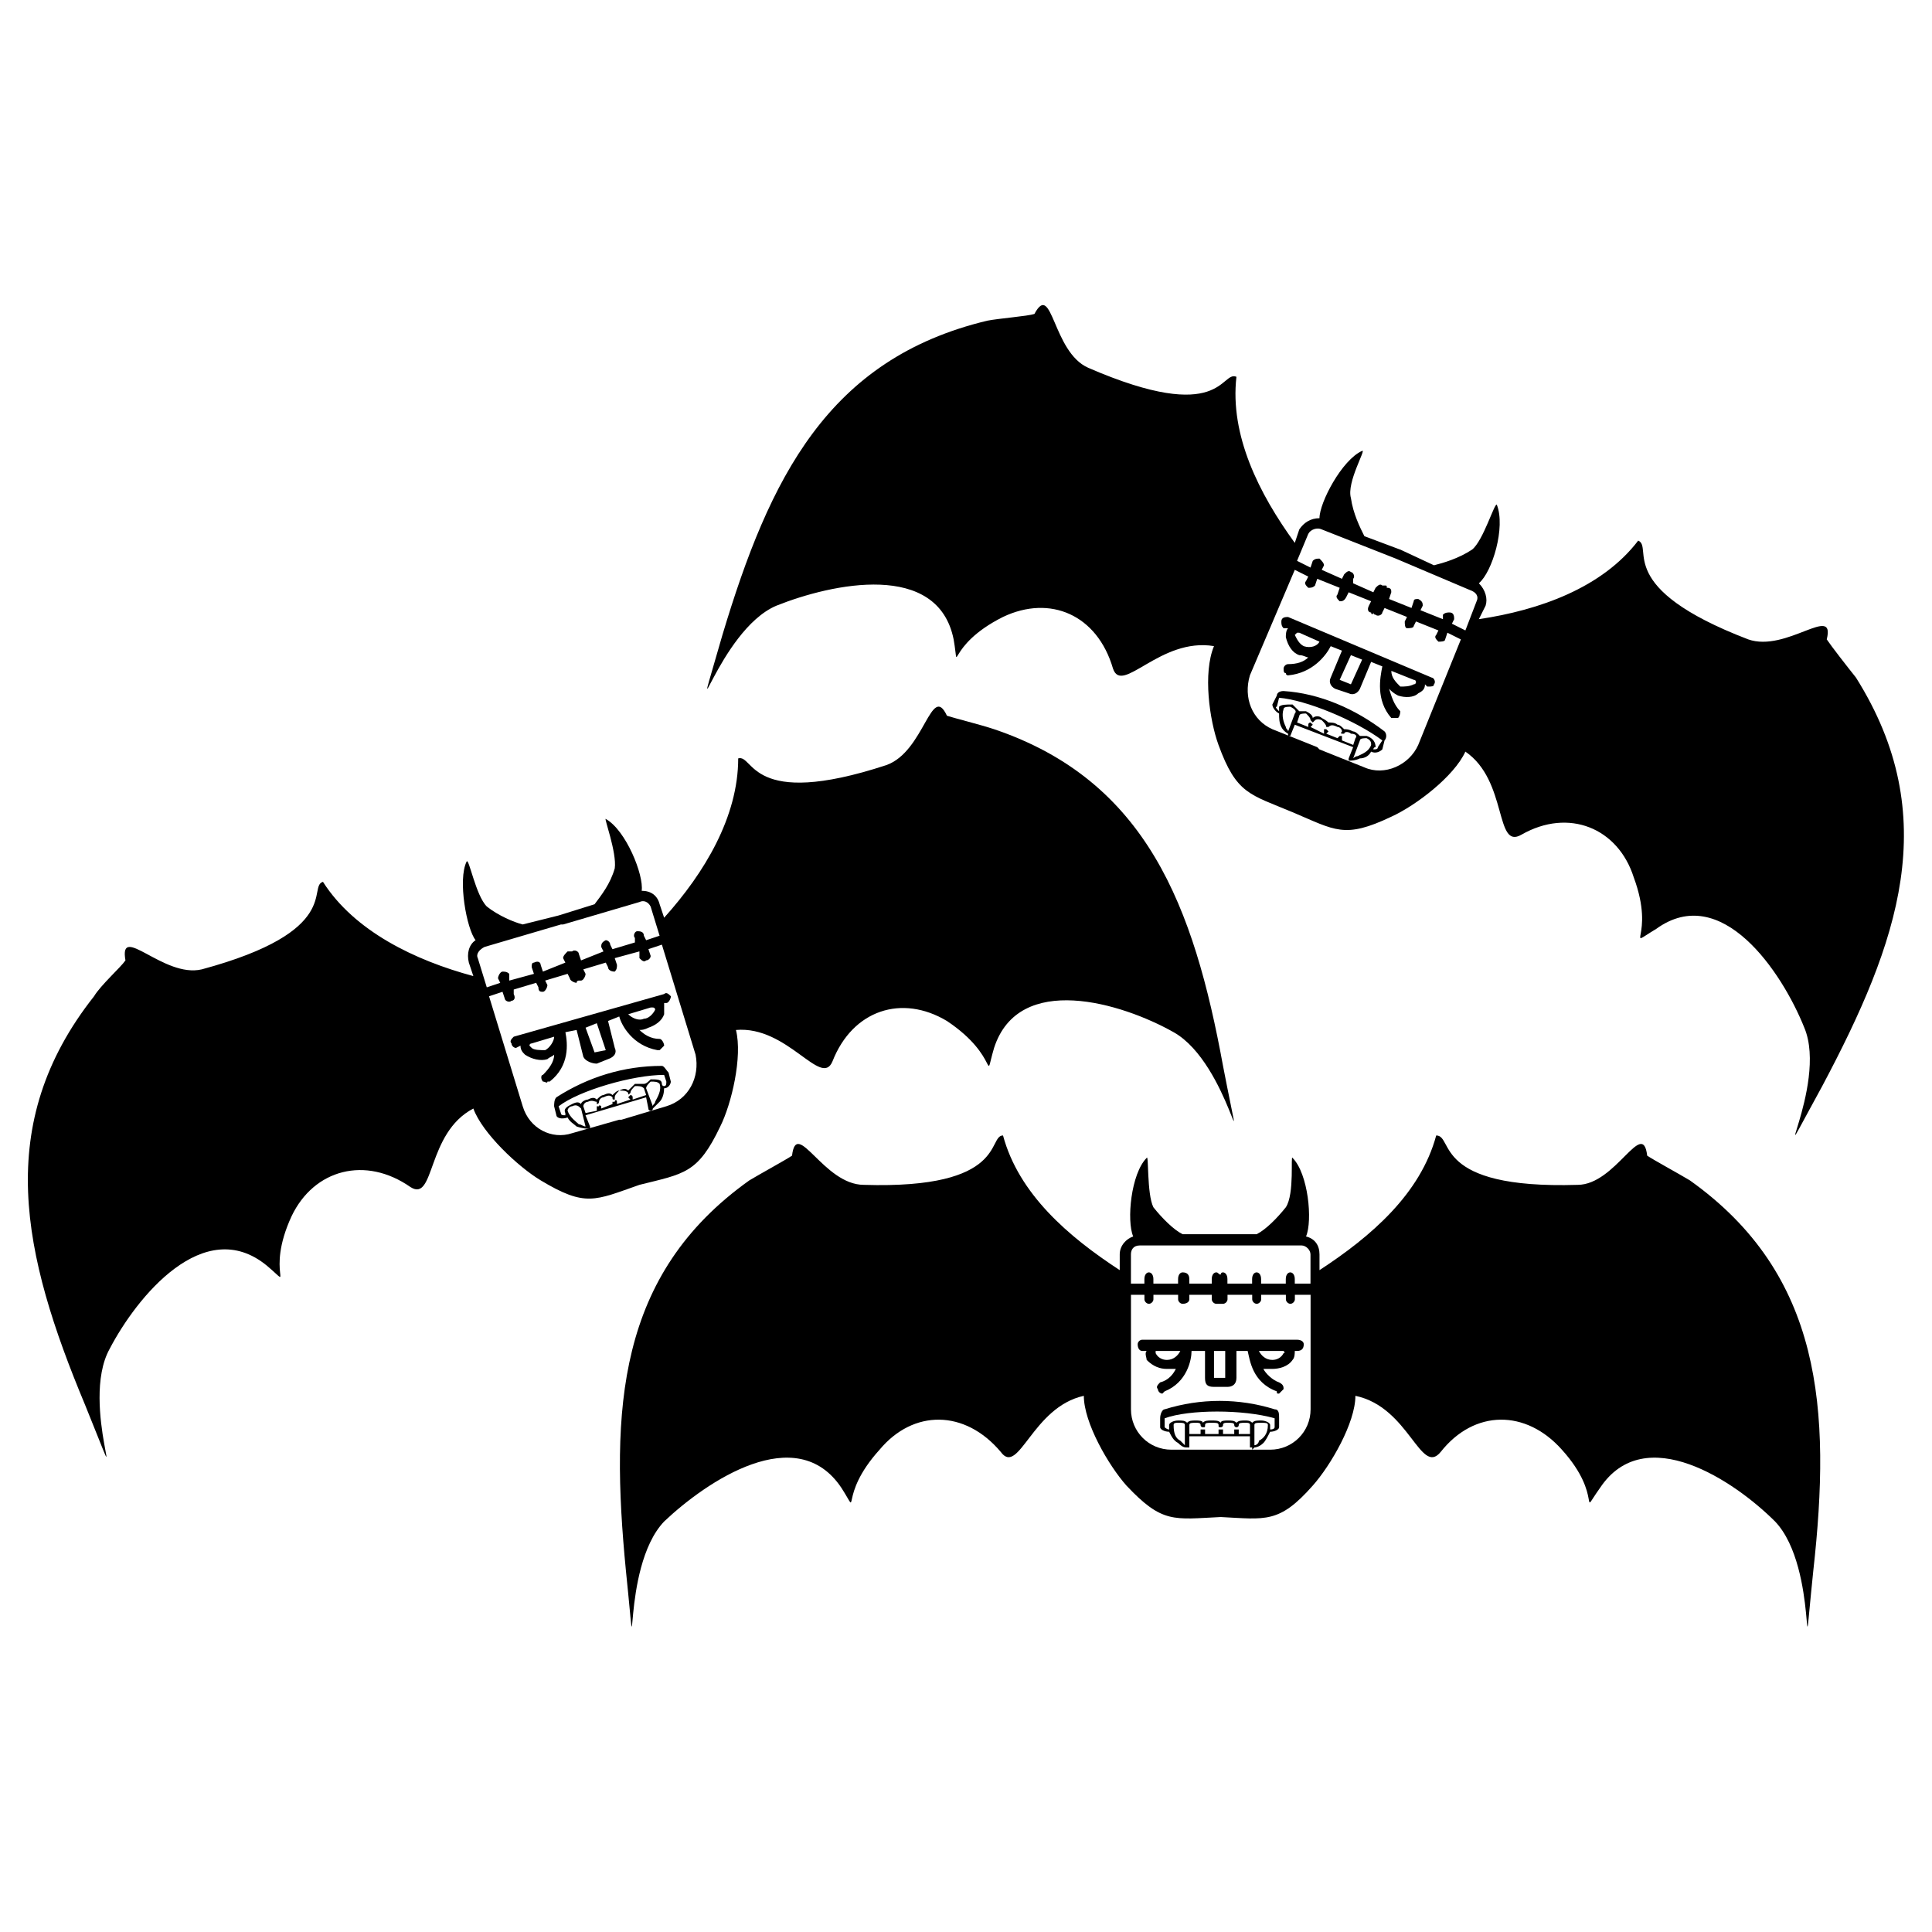 <?xml version="1.0" encoding="UTF-8"?>
<!-- The Best Svg Icon site in the world: iconSvg.co, Visit us! https://iconsvg.co -->
<svg fill="#000000" width="800px" height="800px" version="1.1" viewBox="144 144 512 512" xmlns="http://www.w3.org/2000/svg">
 <g fill-rule="evenodd">
  <path d="m487.73 499.04h-41.043c-0.594 0-1.191 0.594-1.191 1.191 0 1.191 0.594 1.785 1.191 1.785h1.191c-0.594 0.594 0 1.785 0 2.379 1.785 1.785 3.57 2.379 5.352 2.379h2.379c-0.594 1.191-1.785 2.973-4.164 3.57-0.594 0.594-1.191 1.191-0.594 1.785 0 0.594 0.594 1.191 1.191 1.191l0.594-0.594c5.949-2.379 7.137-8.328 7.137-10.707h3.57v7.137c0 1.785 0.594 2.379 2.379 2.379h3.57c1.191 0 2.379-0.594 2.379-2.379v-7.137h2.973c0.594 2.379 1.191 8.328 7.734 10.707 0 0.594 0 0.594 0.594 0.594 0 0 0.594-0.594 1.191-1.191 0-0.594 0-1.191-1.191-1.785-1.785-0.594-3.57-2.379-4.164-3.57h2.379c1.785 0 4.164-0.594 5.352-2.379 0.594-0.594 0.594-1.785 0.594-2.379h0.594c1.191 0 1.785-0.594 1.785-1.785 0-0.594-0.594-1.191-1.785-1.191zm-34.5 5.352c-1.191 0-2.379-0.594-2.973-1.785v-0.594h0.594 5.949c-0.594 1.191-1.785 2.379-3.57 2.379zm15.465 4.758h-2.973v-7.137h2.973zm15.465-6.543c-0.594 1.191-1.785 1.785-2.973 1.785-1.785 0-2.973-1.191-3.57-2.379h5.949 0.594s0.594 0.594 0 0.594z"/>
  <path d="m481.79 517.48c-9.516-2.973-19.629-2.973-29.145 0-0.594 0-1.191 1.191-1.191 2.379v2.379c0 0.594 1.191 1.191 2.379 1.191 0.594 1.191 1.191 2.379 2.379 2.973 1.191 1.191 1.785 1.191 2.379 1.191v0.594-0.594h0.594v-2.973h16.059v2.973h0.594v0.594l0.594-0.594s1.191 0 2.379-1.191c0.594-0.594 1.191-1.785 1.785-2.973 1.191 0 2.379-0.594 2.379-1.191v-2.379c0-1.191 0-2.379-1.191-2.379zm0 2.379v2.379s0 0.594-1.191 0.594v-1.191c0-0.594-1.191-1.191-2.379-1.191-1.191 0-1.785 0-2.379 0.594-0.594-0.594-1.191-0.594-1.785-0.594-1.191 0-1.785 0-2.379 0.594-0.594-0.594-1.191-0.594-2.379-0.594-0.594 0-1.785 0-1.785 0.594-0.594-0.594-1.191-0.594-2.379-0.594-1.191 0-1.785 0-2.379 0.594 0-0.594-1.191-0.594-1.785-0.594-1.191 0-1.785 0-2.379 0.594-0.594-0.594-1.191-0.594-2.379-0.594-1.191 0-2.379 0.594-2.379 1.191v1.191c-0.594 0-1.191-0.594-1.191-0.594v-2.379c6.543-2.379 20.82-2.379 29.145 0zm-23.793 7.137-1.191-1.191c-1.191-0.594-1.785-1.785-1.785-4.164 0-0.594 0.594-0.594 1.191-0.594 1.191 0 1.785 0 1.785 0.594zm17.25-2.973h-2.973v-1.191h-0.594-0.594v1.191h-2.973v-1.191h-0.594-0.594v1.191h-3.57v-1.191h-0.594-0.594v1.191h-2.973v-2.379c0-0.594 0.594-0.594 1.785-0.594 0.594 0 1.191 0 1.191 0.594s0.594 0.594 0.594 0.594c0.594 0 0.594 0 0.594-0.594s0.594-0.594 1.785-0.594 1.785 0 1.785 0.594 0 0.594 0.594 0.594c0 0 0.594 0 0.594-0.594s0.594-0.594 1.191-0.594c1.191 0 1.785 0 1.785 0.594s0.594 0.594 0.594 0.594 0.594 0 0.594-0.594 0.594-0.594 1.785-0.594c0.594 0 1.191 0 1.191 0.594v2.379zm2.379 1.785c0 0.594-0.594 1.191-1.191 1.191v-5.352c0-0.594 0.594-0.594 1.785-0.594s1.785 0 1.785 0.594c0 2.379-1.191 3.57-2.379 4.164z"/>
  <path d="m467.51 471.08h-10.113c-2.379-1.191-5.352-4.164-7.734-7.137-1.785-3.57-1.191-14.277-1.785-13.086-4.164 4.164-5.352 16.656-3.57 20.82-1.785 0.594-3.57 2.379-3.57 4.758v4.164c-13.68-8.922-26.766-20.223-30.93-35.688-4.164 0 1.191 14.277-36.879 13.086-10.707 0-17.844-17.844-19.035-7.734-1.785 1.191-8.328 4.758-11.301 6.543-35.094 24.98-36.879 60.672-32.715 103.5 3.57 34.5-1.785-0.594 10.113-13.086 11.301-10.707 35.094-26.766 46.992-8.922 5.352 8.328-1.191 2.379 10.113-10.113 8.922-10.707 22.602-10.707 32.121 0.594 4.758 6.543 8.328-11.895 22.008-14.871 0 7.137 6.543 18.438 11.301 23.793 9.516 10.113 12.492 8.922 24.98 8.328 11.895 0.594 15.465 1.785 24.387-8.328 4.758-5.352 11.301-16.656 11.301-23.793 14.277 2.973 17.25 21.414 22.602 14.871 8.922-11.301 22.602-11.301 32.121-0.594 11.301 12.492 4.164 18.438 10.113 10.113 11.895-17.844 35.688-1.785 46.395 8.922 11.895 12.492 6.543 47.586 10.113 13.086 4.758-42.828 2.379-78.516-32.715-103.5-2.973-1.785-9.516-5.352-11.301-6.543-1.191-10.113-8.328 7.734-18.438 7.734-38.664 1.191-32.715-13.086-37.473-13.086-4.164 15.465-17.25 26.766-30.93 35.688v-4.164c0-2.379-1.191-4.164-3.57-4.758 1.785-4.164 0.594-16.656-3.57-20.82-0.594-1.191 0.594 9.516-1.785 13.086-2.379 2.973-5.352 5.949-7.734 7.137h-9.516zm0 57.102h-13.086c-5.949 0-10.707-4.758-10.707-10.707v-30.336h3.57v1.191c0 0.594 0.594 1.191 1.191 1.191 0.594 0 1.191-0.594 1.191-1.191v-1.191h6.543v1.191c0 0.594 0.594 1.191 1.191 1.191 1.191 0 1.785-0.594 1.785-1.191v-1.191h5.949v1.191c0 0.594 0.594 1.191 1.191 1.191h1.191 0.594c0.594 0 1.191-0.594 1.191-1.191v-1.191h6.543v1.191c0 0.594 0.594 1.191 1.191 1.191 0.594 0 1.191-0.594 1.191-1.191v-1.191h6.543v1.191c0 0.594 0.594 1.191 1.191 1.191 0.594 0 1.191-0.594 1.191-1.191v-1.191h4.164v30.336c0 5.949-4.758 10.707-10.707 10.707zm0-46.395c-0.594 0-0.594-0.594-1.191-0.594-0.594 0-1.191 0.594-1.191 1.785v1.191h-5.949v-1.191c0-1.191-0.594-1.785-1.785-1.785-0.594 0-1.191 0.594-1.191 1.785v1.191h-6.543v-1.191c0-1.191-0.594-1.785-1.191-1.785-0.594 0-1.191 0.594-1.191 1.785v1.191h-3.57v-7.734c0-1.191 0.594-2.379 2.379-2.379h42.828c1.191 0 2.379 1.191 2.379 2.379v7.734h-4.164v-1.191c0-1.191-0.594-1.785-1.191-1.785-0.594 0-1.191 0.594-1.191 1.785v1.191h-6.543v-1.191c0-1.191-0.594-1.785-1.191-1.785-0.594 0-1.191 0.594-1.191 1.785v1.191h-6.543v-1.191c0-1.191-0.594-1.785-1.191-1.785-0.594 0-0.594 0.594-0.594 0.594z"/>
  <path d="m320 407.43-39.852 11.301c-0.594 0.594-1.191 1.191-0.594 1.785 0 0.594 0.594 1.191 1.191 1.191l1.191-0.594c0 1.191 0.594 1.785 1.191 2.379 1.785 1.191 4.164 1.785 5.949 1.191 0.594-0.594 1.191-0.594 1.785-1.191 0 1.785-1.191 3.57-2.973 5.352-0.594 0-0.594 1.191 0 1.785 0.594 0 1.191 0.594 1.191 0h0.594c5.352-4.164 4.758-10.113 4.164-13.086l2.973-0.594 1.785 7.137c0.594 1.191 2.379 1.785 3.57 1.785l2.973-1.191c1.785-0.594 2.379-1.785 1.785-2.973l-1.785-7.137 2.973-1.191c0.594 2.379 3.57 7.734 10.113 8.922h0.594c0.594-0.594 0.594-0.594 1.191-1.191 0-0.594-0.594-1.785-1.191-1.785-2.379 0-4.164-1.191-5.352-2.379 0.594 0 1.191 0 2.379-0.594 1.785-0.594 3.57-1.785 4.164-3.57v-2.973h0.594c0.594 0 1.191-1.191 1.191-1.785-0.594-0.594-1.191-1.191-1.785-0.594zm-31.523 14.871c-1.191 0-2.973 0-3.57-0.594l-0.594-0.594c0-0.594 0.594-0.594 0.594-0.594l5.949-1.785c0 1.191-1.191 2.973-2.379 3.57zm16.059 0-2.973 0.594-2.379-6.543 2.973-1.191 2.379 7.137zm13.086-10.707c-0.594 1.191-1.785 2.379-2.973 2.379-1.191 0.594-2.973 0-4.164-1.191l5.949-1.785h0.594c0.594 0 0.594 0.594 0.594 0.594z"/>
  <path d="m319.4 426.47c-10.113 0-19.629 2.973-27.957 8.328-0.594 0.594-0.594 1.785-0.594 2.379l0.594 2.379c0 0.594 1.191 1.191 2.973 0.594 0.594 1.191 1.785 1.785 2.379 2.379 1.785 0.594 2.973 0.594 2.973 0.594h0.594v-0.594l-1.191-2.973 16.059-4.758 0.594 2.973c0 0.594 0.594 0.594 0.594 0.594s0.594 0 0.594-0.594l1.785-1.785c0.594-0.594 1.191-1.785 1.191-3.57 1.191 0 1.785-1.191 1.785-1.785l-0.594-2.379c-0.594-0.594-1.191-1.785-1.785-1.785zm0.594 2.379 0.594 1.785c0 0.594 0 1.191-0.594 1.191s-0.594-0.594-0.594-0.594c0-1.191-1.191-1.191-2.973-1.191-0.594 0.594-1.191 1.191-1.785 1.191h-2.379l-1.785 1.785c-0.594-0.594-1.191-0.594-2.379 0-0.594 0-1.191 0.594-1.785 1.191-0.594-0.594-1.191-0.594-2.379 0-0.594 0-1.191 0.594-1.785 1.191-0.594-0.594-1.191-0.594-2.379 0-0.594 0-1.785 0.594-1.785 1.191-0.594-0.594-1.191-0.594-2.379 0-1.191 0.594-2.379 1.191-1.785 2.379v0.594c-0.594 0-1.191 0-1.191-0.594l-0.594-1.785c5.352-4.164 19.629-8.328 27.957-8.328zm-20.82 13.68c-0.594 0-1.191-0.594-1.785-0.594-0.594-0.594-2.379-1.785-2.973-3.57 0-0.594 0.594-1.191 1.191-1.191 1.191-0.594 1.785 0 2.379 0.594l1.191 4.758zm16.059-8.328-3.57 1.191v-0.594c0-0.594-0.594-0.594-0.594-0.594l-0.594 0.594 0.594 0.594-3.57 1.191v-0.594c0-0.594-0.594-0.594-0.594 0h-0.594v0.594l-2.973 1.191v-0.594s-0.594-0.594-0.594 0h-0.594v1.191l-2.973 0.594-0.594-1.785c0-0.594 0.594-1.191 1.191-1.191 1.191-0.594 1.785 0 2.379 0v0.594c0.594 0 0.594-0.594 0.594-0.594 0-0.594 0.594-1.191 1.191-1.191 1.191-0.594 1.785-0.594 2.379 0 0 0.594 0 0.594 0.594 0.594v-0.594c0-0.594 0.594-1.191 1.191-1.785 1.191 0 1.785 0 2.379 0.594 0 0.594 0 0.594 0.594 0 0-0.594 0.594-1.191 1.191-1.785 1.191 0 1.785 0 2.379 0.594l0.594 1.785zm2.379 1.785c0 0.594-0.594 0.594-0.594 1.191l-1.785-4.758c0-0.594 0.594-1.191 1.191-1.785 1.191 0 1.785 0 2.379 0.594 0.594 1.785-0.594 3.57-1.191 4.758z"/>
  <path d="m292.04 386.61-9.516 2.379c-2.379-0.594-6.543-2.379-9.516-4.758-2.973-2.973-4.758-13.086-5.352-11.895-2.379 4.758 0 17.844 2.379 20.82-1.785 1.191-2.379 3.57-1.785 5.949l1.191 3.57c-15.465-4.164-31.523-11.895-39.852-24.98-4.164 1.191 5.352 13.086-32.121 23.199-10.113 2.379-22.008-12.492-20.223-2.379-1.191 1.785-6.543 6.543-8.328 9.516-26.766 33.906-19.035 68.402-2.379 108.26 13.086 32.121-1.785 0 6.543-14.871 7.137-13.68 24.98-35.688 41.637-22.008 7.734 6.543-0.594 2.379 6.543-13.086 5.949-12.492 19.629-16.059 31.523-7.734 6.543 4.164 4.164-14.277 16.656-20.82 2.379 6.543 11.895 15.465 17.844 19.035 11.895 7.137 14.277 5.352 26.172 1.191 11.895-2.973 15.465-2.973 21.414-15.465 2.973-5.949 5.949-18.438 4.164-25.578 13.68-1.191 22.602 15.465 25.578 8.328 5.352-13.68 18.438-17.844 30.336-10.707 14.277 9.516 9.516 17.25 12.492 7.137 6.543-20.223 33.906-11.895 47.586-4.164 14.871 8.328 19.629 42.828 13.086 8.922-7.734-42.23-20.223-75.543-60.672-89.223-3.57-1.191-10.707-2.973-12.492-3.57-4.164-8.922-5.949 9.516-16.059 13.086-36.285 11.895-35.094-2.973-39.258-1.785 0 15.465-8.922 30.336-19.629 42.23l-1.191-3.57c-0.594-2.379-2.379-3.57-4.758-3.57 0.594-4.164-4.164-16.059-9.516-19.035-0.594-0.594 2.973 8.922 2.379 13.086-1.191 4.164-3.57 7.137-5.352 9.516l-9.516 2.973zm16.656 54.129h-0.594l-12.492 3.57c-5.352 1.785-11.301-1.191-13.086-7.137l-8.922-29.145 3.57-1.191 0.594 1.785c0 0.594 1.191 1.191 1.785 0.594 0.594 0 1.191-0.594 0.594-1.785v-1.191l5.949-1.785 0.594 1.191c0 1.191 0.594 1.191 1.191 1.191 0.594 0 1.191-1.191 1.191-1.785l-0.594-1.191 5.949-1.785 0.594 1.191c0 0.594 1.191 1.191 1.785 1.191 0-0.594 0.594-0.594 0.594-0.594h0.594c0.594 0 1.191-1.191 1.191-1.785l-0.594-1.191 5.949-1.785 0.594 1.191c0 0.594 0.594 1.191 1.785 1.191 0.594-0.594 0.594-1.191 0.594-1.785l-0.594-1.785 6.543-1.785v1.785c0.594 0.594 1.191 1.191 1.785 0.594 0.594 0 1.191-0.594 1.191-1.191l-0.594-1.785 3.57-1.191 8.922 29.145c1.191 5.949-1.785 11.895-7.734 13.68l-11.895 3.57zm-13.68-44.609h-0.594c-0.594 0.594-1.191 1.191-1.191 1.785l0.594 1.191-5.949 2.379-0.594-1.785c0-0.594-0.594-1.191-1.785-0.594-0.594 0-0.594 0.594-0.594 1.191l0.594 1.785-6.543 1.785v-1.785c-0.594-0.594-1.191-0.594-1.785-0.594s-1.191 1.191-1.191 1.785l0.594 1.191-3.57 1.191-2.379-7.734c-0.594-1.191 0.594-2.379 1.785-2.973l20.223-5.949h0.594l20.223-5.949c1.191-0.594 2.379 0 2.973 1.191l2.379 7.734-3.57 1.191-0.594-1.191c0-1.191-1.191-1.191-1.785-1.191s-1.191 1.191-0.594 1.785v1.191l-5.949 1.785-0.594-1.191c0-0.594-0.594-1.191-1.191-1.191-1.191 0.594-1.191 1.191-1.191 1.785l0.594 1.191-5.949 2.379-0.594-1.785c0-0.594-1.191-1.191-1.785-0.594h-0.594z"/>
  <path d="m523.42 323.57-38.066-16.059c-0.594 0-1.785 0-1.785 1.191 0 0.594 0 1.191 0.594 1.785h1.191c-0.594 0.594-0.594 1.785-0.594 2.379 0.594 2.379 1.785 4.164 3.57 4.758 1.191 0 1.785 0.594 2.379 0.594-1.191 1.191-2.973 1.785-5.352 1.785-0.594 0-1.191 0.594-1.191 1.191 0 0.594 0 1.191 0.594 1.191 0 0.594 0.594 0.594 0.594 0.594 6.543-0.594 10.113-5.352 11.301-7.734l2.973 1.191-2.973 7.137c-0.594 1.191 0 2.379 1.191 2.973l3.57 1.191c1.191 0.594 2.379 0 2.973-1.191l2.973-7.137 2.973 1.191c-0.594 2.973-1.785 8.922 2.379 13.68h0.594 1.191c0.594-0.594 0.594-1.785 0.594-1.785-1.785-1.785-2.379-4.164-2.973-5.949 0.594 0.594 1.191 1.191 2.379 1.785 1.785 0.594 4.164 0.594 5.352-0.594 1.191-0.594 1.785-1.191 1.785-2.379l0.594 0.594c1.191 0 1.785 0 1.785-0.594 0.594-0.594 0-1.785-0.594-1.785zm-33.906-8.328c-1.191-0.594-1.785-1.785-2.379-2.973l0.594-0.594h0.594l5.352 2.379c-0.594 1.191-2.379 1.785-4.164 1.191zm12.492 10.113-2.973-1.191 2.973-6.543 2.973 1.191zm16.656 0c-1.191 0.594-2.379 0.594-3.57 0.594-1.191-1.191-2.379-2.379-2.379-4.164l5.949 2.379c0.594 0 0.594 0.594 0.594 0.594s0 0.594-0.594 0.594z"/>
  <path d="m510.93 337.84c-7.734-5.949-17.25-10.113-26.766-10.707-1.191 0-1.785 0.594-1.785 1.191l-1.191 2.379c0 0.594 0.594 1.785 1.785 2.379 0 1.191 0 2.379 0.594 3.57s1.785 1.785 1.785 1.785v0.594h0.594l1.191-2.973 15.465 5.949-1.191 2.973v0.594h0.594s1.191 0 2.379-0.594c1.191 0 2.379-0.594 2.973-1.785 1.191 0.594 2.379 0 2.973-0.594l0.594-2.379c0.594-0.594 0.594-1.785 0-2.379zm-0.594 2.379-1.191 1.785c0 0.594-0.594 0.594-1.191 0.594 0 0 0-0.594 0.594-0.594 0-1.191-0.594-2.379-2.379-2.973h-1.785c-0.594-0.594-1.191-1.191-1.785-1.191-1.191-0.594-1.785-0.594-2.379-0.594-0.594-0.594-1.191-1.191-1.785-1.191-0.594-0.594-1.785-0.594-2.379-0.594 0 0-0.594-0.594-1.785-1.191-0.594-0.594-1.785-0.594-2.379 0 0-0.594-0.594-1.191-1.785-1.785h-1.785c-0.594-0.594-1.191-1.191-1.785-1.785-1.785 0-2.973 0-3.57 0.594v1.191c-0.594-0.594-1.191-1.191-0.594-1.191l0.594-2.379c7.137 0.594 20.223 5.949 27.363 11.301zm-24.98-2.379c0-0.594-0.594-0.594-0.594-1.191-0.594-1.191-1.191-2.973-0.594-4.758 0-0.594 1.191-0.594 1.785-0.594 1.191 0.594 1.785 1.191 1.191 1.785l-1.785 4.758zm17.25 3.57-2.973-1.191v-0.594-0.594h-0.594l-0.594 0.594-2.973-1.191 0.594-0.594-0.594-0.594h-0.594v1.191l-3.57-1.785 0.594-0.594-0.594-0.594s-0.594 0-0.594 0.594v0.594l-2.973-1.191 0.594-1.785c0-0.594 1.191-0.594 1.785-0.594 0.594 0.594 1.191 1.191 1.191 1.785l0.594 0.594 0.594-0.594s0.594-0.594 1.785 0c0.594 0.594 1.191 1.191 1.191 1.785h0.594c0.594-0.594 1.191-0.594 2.379 0 0.594 0 1.191 0.594 1.191 1.191-0.594 0.594 0 0.594 0 0.594h0.594c0-0.594 1.191-0.594 1.785 0 1.191 0 1.785 0.594 1.191 1.191l-0.594 1.785zm1.191 2.973c-0.594 0-1.191 0.594-1.191 0.594l1.785-4.758c0-0.594 1.191-0.594 1.785-0.594 1.191 0.594 1.191 1.191 1.191 1.785-0.594 1.785-2.379 2.379-3.57 2.973z"/>
  <path d="m515.09 289.66-9.516-3.57c-1.191-2.379-2.973-5.949-3.57-10.113-1.191-4.164 4.164-13.086 2.973-12.492-5.352 2.379-11.301 13.68-11.301 17.844-2.379 0-4.164 1.191-5.352 2.973l-1.191 3.57c-9.516-13.086-17.25-28.551-15.465-44.016-4.164-1.785-3.57 13.086-39.258-2.379-9.516-4.164-9.516-23.199-14.277-14.277-1.785 0.594-9.516 1.191-12.492 1.785-42.23 10.113-57.695 41.637-70.188 83.273-9.516 33.309-1.191-1.191 14.277-7.734 14.871-5.949 42.828-11.895 46.992 8.922 1.785 10.113-2.379 1.785 13.086-5.949 12.492-5.949 24.98-0.594 29.145 13.68 2.379 7.137 12.492-8.328 26.766-5.949-2.973 7.137-1.191 19.629 1.191 26.172 4.758 13.086 8.328 13.086 19.629 17.844 11.301 4.758 13.68 7.137 26.172 1.191 6.543-2.973 16.656-10.707 19.629-17.25 11.301 7.734 7.734 26.172 14.871 22.008 12.492-7.137 25.578-1.785 29.742 11.301 5.949 16.059-2.973 19.035 5.949 13.68 17.25-12.492 33.309 11.301 39.258 26.172 6.543 15.465-11.895 45.801 4.758 15.465 20.223-38.066 32.121-71.379 8.922-108.26-2.379-2.973-6.543-8.328-7.734-10.113 2.379-9.516-10.707 3.57-20.82 0-35.688-13.68-24.98-24.387-29.145-26.172-9.516 12.492-26.172 18.438-42.23 20.82l1.785-3.57c0.594-1.785 0-4.164-1.785-5.949 3.57-2.973 7.137-14.871 4.758-20.82-0.594-0.594-3.57 9.516-6.543 11.895-3.57 2.379-7.734 3.57-10.113 4.164l-8.922-4.164zm-21.414 52.938-0.594-0.594-11.895-4.758c-5.352-2.379-7.734-8.328-5.949-14.277l11.895-27.957 3.57 1.785-0.594 1.191c-0.594 0.594 0 1.191 0.594 1.785 0.594 0 1.191 0 1.785-0.594l0.594-1.785 5.949 2.379-0.594 1.785c-0.594 0.594 0 1.191 0.594 1.785 0.594 0 1.191 0 1.785-1.191l0.594-1.191 5.949 2.379-0.594 1.191c-0.594 1.191 0 1.785 0.594 1.785 0 0.594 0.594 0.594 0.594 0 0 0.594 0.594 0.594 0.594 0.594 0.594 0.594 1.785 0 1.785-0.594l0.594-1.191 5.949 2.379-0.594 1.191c0 0.594 0 1.785 0.594 1.785s1.785 0 1.785-0.594l0.594-1.191 5.949 2.379-0.594 1.191c-0.594 0.594 0 1.191 0.594 1.785 0.594 0 1.785 0 1.785-0.594l0.594-1.785 3.57 1.785-11.301 27.957c-2.379 5.352-8.922 8.328-14.277 5.949l-11.895-4.758zm17.25-43.422h-0.594c-0.594-0.594-1.191 0-1.785 0.594l-0.594 1.191-5.352-2.379v-1.191c0.594-0.594 0-1.785-0.594-1.785-0.594-0.594-1.191 0-1.785 0.594l-0.594 1.191-5.352-2.379 0.594-1.191c0-0.594-0.594-1.191-1.191-1.785-0.594 0-1.191 0-1.785 0.594l-0.594 1.785-3.57-1.785 2.973-7.137c0.594-1.191 2.379-1.785 3.57-1.191l19.629 7.734 19.629 8.328c1.785 0.594 2.379 1.785 1.785 2.973l-2.973 7.734-3.57-1.785 0.594-1.191c0-0.594 0-1.785-1.191-1.785-0.594 0-1.191 0-1.785 0.594v1.191l-5.949-2.379 0.594-1.191c0-0.594 0-1.191-1.191-1.785-0.594 0-1.191 0-1.191 0.594l-0.594 1.785-5.949-2.379 0.594-1.785c0-0.594 0-1.191-1.191-1.191 0-0.594 0-0.594-0.594-0.594z"/>
 </g>
</svg>